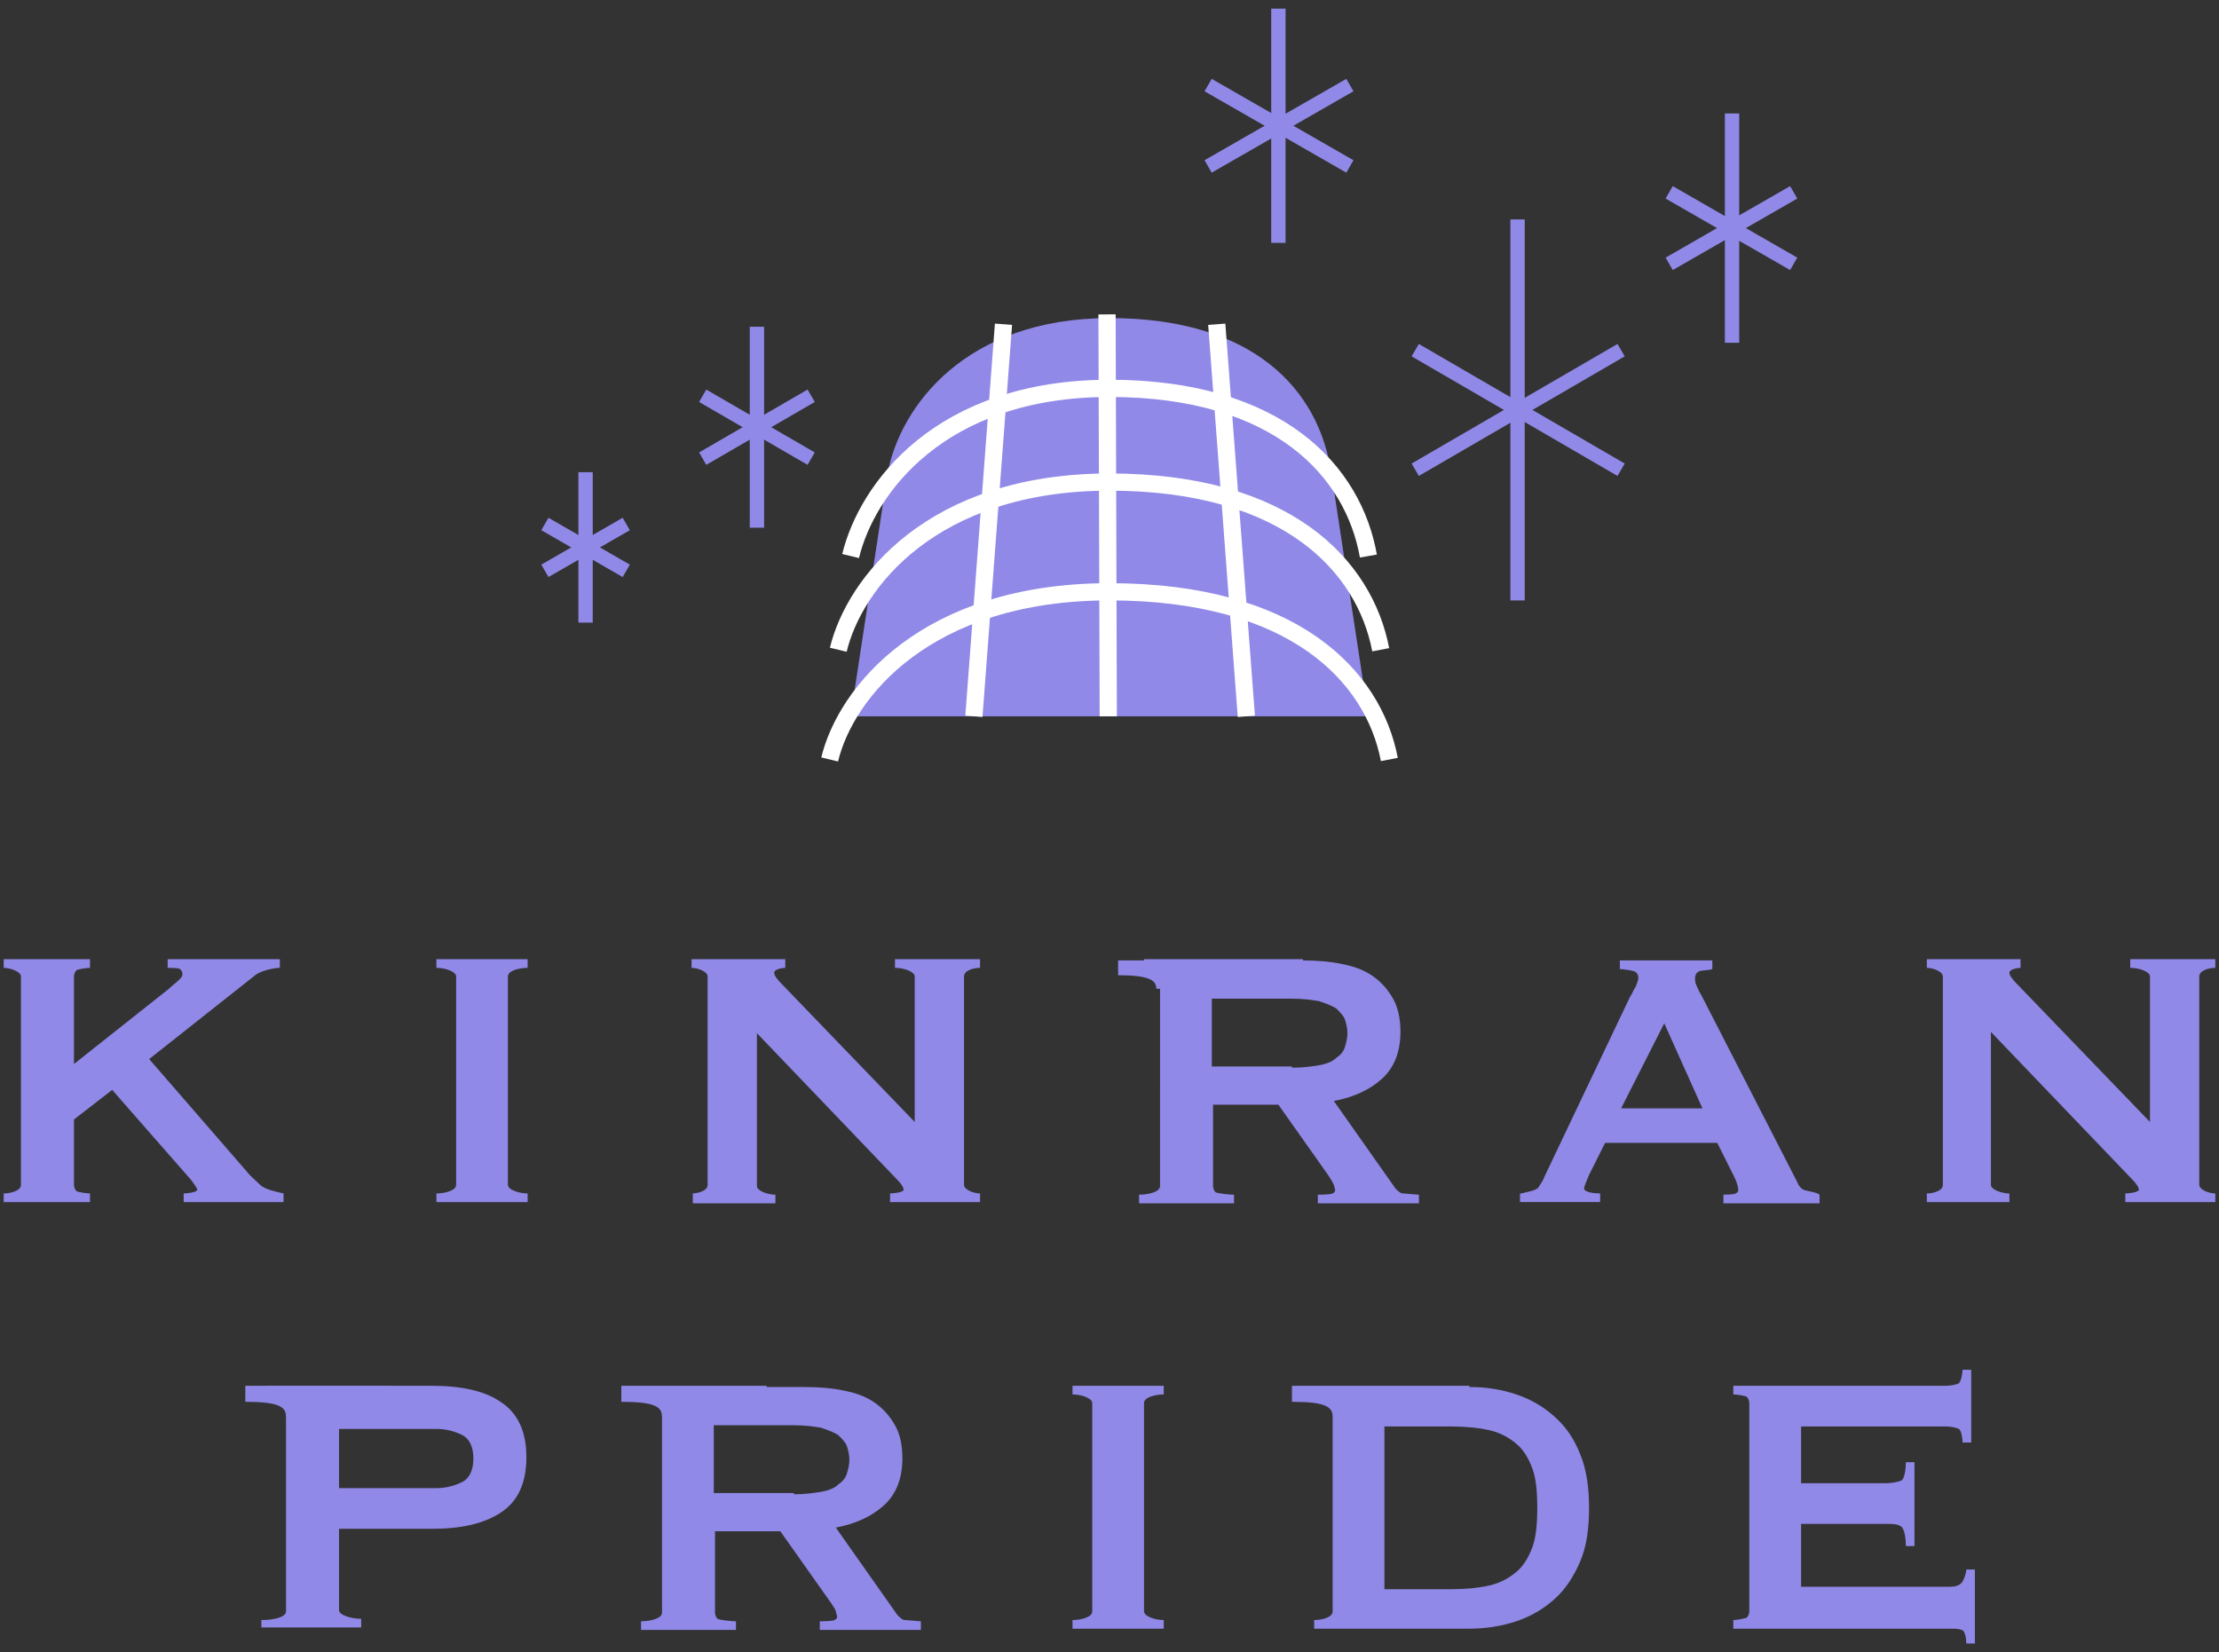<?xml version="1.0" encoding="utf-8"?>
<!-- Generator: Adobe Illustrator 24.3.0, SVG Export Plug-In . SVG Version: 6.00 Build 0)  -->
<svg version="1.1" id="レイヤー_1" xmlns="http://www.w3.org/2000/svg" xmlns:xlink="http://www.w3.org/1999/xlink" x="0px"
	 y="0px" viewBox="0 0 180 134" style="enable-background:new 0 0 180 134;" xml:space="preserve">
<rect x="0" y="0" width="180" height="134" fill="#333333" stroke="none"/>
<style type="text/css">
	.st0{fill:#9089E8;}
	.st1{fill:none;stroke:#FFFFFF;stroke-width:1.396;stroke-miterlimit:10;}
	.st2{fill:none;stroke:#9089E8;stroke-width:1.163;stroke-linejoin:round;stroke-miterlimit:10;}
</style>
<g>
	<g>
		<g>
			<path class="st0" d="M6,96.1c0,0.2,0.1,0.4,0.2,0.5c0.1,0.1,0.9,0.2,1.1,0.2v0.7h-7v-0.7c0.5,0,1.4-0.2,1.4-0.7V79.2
				c0-0.4-0.9-0.7-1.4-0.7v-0.7h7v0.7c-0.2,0-1,0.1-1.1,0.2C6.1,78.8,6,79,6,79.2v7.1l7.7-6.1c0.3-0.3,0.6-0.5,0.8-0.7
				c0.2-0.2,0.3-0.3,0.3-0.5c0-0.2-0.1-0.3-0.2-0.4c-0.1-0.1-0.9-0.1-1-0.1v-0.7h9.1v0.7c-0.4,0-1.5,0.2-2,0.6l-8.6,6.8L20,95
				c0.3,0.4,0.7,0.7,1.1,1.1c0.4,0.4,1.5,0.6,1.9,0.7v0.7h-8.1v-0.7c0.3,0,1.1-0.1,1.1-0.3c0-0.1-0.2-0.4-0.5-0.8l-6.4-7.3L6,90.8
				V96.1z"/>
			<path class="st0" d="M35.4,96.8c0.6,0,1.6-0.2,1.6-0.7V79.2c0-0.4-0.9-0.7-1.6-0.7v-0.7h7.4v0.7c-0.6,0-1.6,0.2-1.6,0.7v16.9
				c0,0.4,0.9,0.7,1.6,0.7v0.7h-7.4V96.8z"/>
			<path class="st0" d="M56.1,96.8c0.5,0,1.3-0.2,1.3-0.7V79.2c0-0.4-0.8-0.7-1.3-0.7v-0.7h7.6v0.7c-0.2,0-0.9,0.1-0.9,0.4
				c0,0.2,0.2,0.5,0.7,1l10.7,11.1V79.2c0-0.4-0.9-0.7-1.6-0.7v-0.7h6.9v0.7c-0.5,0-1.3,0.2-1.3,0.7v16.9c0,0.4,0.8,0.7,1.3,0.7v0.7
				h-7.3v-0.7c0.3,0,1.1-0.1,1.1-0.3c0-0.2-0.2-0.5-0.6-0.9L61.4,83.8v12.4c0,0.4,0.9,0.7,1.5,0.7v0.7h-6.7V96.8z"/>
			<path class="st0" d="M105.7,77.9c1.2,0,2.3,0.1,3.2,0.3c1,0.2,1.8,0.5,2.5,1c0.7,0.5,1.2,1.1,1.6,1.8c0.4,0.7,0.6,1.6,0.6,2.7
				c0,1.6-0.5,2.9-1.5,3.8c-1,0.9-2.3,1.5-3.9,1.8l5,7.1c0.2,0.2,0.4,0.4,0.6,0.4c0.2,0,1.1,0.1,1.3,0.1v0.7h-8.2v-0.7
				c0.2,0,1,0,1.2-0.1c0.2-0.1,0.2-0.2,0.2-0.3c0-0.1-0.1-0.3-0.1-0.4c-0.1-0.2-0.2-0.4-0.4-0.7l-4.1-5.8h-5.3v6.6
				c0,0.2,0.1,0.4,0.2,0.5c0.2,0.1,1.1,0.2,1.5,0.2v0.7h-7.7v-0.7c0.7,0,1.7-0.2,1.7-0.7V79.2c0-0.4-0.6-0.7-1.3-0.7v-0.7H105.7z
				 M104.8,86.6c0.9,0,1.6-0.1,2.2-0.2c0.6-0.1,1.1-0.3,1.4-0.6c0.3-0.2,0.6-0.5,0.7-0.9c0.1-0.3,0.2-0.7,0.2-1.1
				c0-0.4-0.1-0.8-0.2-1.1c-0.1-0.3-0.4-0.6-0.7-0.9c-0.3-0.2-0.8-0.4-1.4-0.6c-0.6-0.1-1.3-0.2-2.2-0.2h-6.5v5.5H104.8z"/>
			<path class="st0" d="M101.2,80.2l-7.4,0l0,0c0-0.7-0.6-1.1-3.1-1.1v-1.2H102"/>
			<path class="st0" d="M123.4,96.8c0.3-0.1,1.2-0.2,1.4-0.5c0.2-0.3,0.4-0.6,0.5-0.9l6.9-14.5c0.2-0.3,0.3-0.6,0.5-0.9
				c0.1-0.3,0.2-0.5,0.2-0.7c0-0.2-0.1-0.4-0.3-0.5c-0.2-0.1-1-0.2-1.2-0.2v-0.7h7.5v0.7c-0.2,0.1-1,0.1-1.1,0.2
				c-0.2,0.1-0.3,0.3-0.3,0.5c0,0.2,0,0.4,0.1,0.6c0.1,0.2,0.2,0.5,0.4,0.8l7.8,15.2c0.1,0.3,0.3,0.5,0.5,0.6
				c0.2,0.1,1.1,0.2,1.3,0.4v0.7h-7.8v-0.7c0.1,0,0.8,0,1-0.1s0.2-0.2,0.2-0.3c0-0.2-0.1-0.6-0.3-1l-1.4-2.8h-9.1l-1.3,2.6
				c-0.2,0.5-0.4,0.9-0.4,1.1c0,0.3,0.8,0.4,1.3,0.4v0.7h-6.5V96.8z M138.1,89.9l-3.1-6.9l-3.5,6.9H138.1z"/>
			<path class="st0" d="M156.3,96.8c0.5,0,1.3-0.2,1.3-0.7V79.2c0-0.4-0.8-0.7-1.3-0.7v-0.7h7.6v0.7c-0.2,0-0.9,0.1-0.9,0.4
				c0,0.2,0.2,0.5,0.7,1l10.7,11.1V79.2c0-0.4-0.9-0.7-1.6-0.7v-0.7h6.9v0.7c-0.5,0-1.3,0.2-1.3,0.7v16.9c0,0.4,0.8,0.7,1.3,0.7v0.7
				h-7.3v-0.7c0.3,0,1.1-0.1,1.1-0.3c0-0.2-0.2-0.5-0.6-0.9l-11.4-11.9v12.4c0,0.4,0.9,0.7,1.5,0.7v0.7h-6.7V96.8z"/>
		</g>
	</g>
	<g>
		<path class="st0" d="M21.2,132.1v-0.7c0.9,0,2-0.2,2-0.7v-16.9c0-0.4-0.7-0.7-1.6-0.7v-0.7h13.4c2.4,0,4.3,0.4,5.6,1.3
			c1.4,0.9,2.1,2.4,2.1,4.5s-0.7,3.6-2.1,4.5c-1.4,0.9-3.2,1.3-5.6,1.3h-7.5v6.6c0,0.4,1,0.7,1.8,0.7v0.7H21.2z M35.4,120.7
			c0.8,0,1.5-0.2,2.1-0.5c0.6-0.3,0.9-1,0.9-1.9s-0.3-1.6-0.9-1.9c-0.6-0.3-1.3-0.5-2.1-0.5h-7.9v4.8H35.4z"/>
		<path class="st0" d="M31,114.9l-7.8,0l0,0c0-0.8-0.6-1.2-3.3-1.2v-1.3h11.8"/>
		<path class="st0" d="M65.3,112.5c1.2,0,2.3,0.1,3.2,0.3c1,0.2,1.8,0.5,2.5,1c0.7,0.5,1.2,1.1,1.6,1.8c0.4,0.7,0.6,1.6,0.6,2.7
			c0,1.6-0.5,2.9-1.5,3.8s-2.3,1.5-3.9,1.8l5,7.1c0.2,0.2,0.4,0.4,0.6,0.4c0.2,0,1.1,0.1,1.3,0.1v0.7h-8.2v-0.7c0.2,0,1,0,1.2-0.1
			c0.2-0.1,0.2-0.2,0.2-0.3c0-0.1-0.1-0.3-0.1-0.4s-0.2-0.4-0.4-0.7l-4.1-5.8h-5.3v6.6c0,0.2,0.1,0.4,0.2,0.5
			c0.2,0.1,1.1,0.2,1.5,0.2v0.7H52v-0.7c0.7,0,1.7-0.2,1.7-0.7v-16.9c0-0.4-0.6-0.7-1.3-0.7v-0.7H65.3z M64.4,121.2
			c0.9,0,1.6-0.1,2.2-0.2c0.6-0.1,1.1-0.3,1.4-0.6c0.3-0.2,0.6-0.5,0.7-0.9c0.1-0.3,0.2-0.7,0.2-1.1c0-0.4-0.1-0.8-0.2-1.1
			c-0.1-0.3-0.4-0.6-0.7-0.9c-0.3-0.2-0.8-0.4-1.4-0.6c-0.6-0.1-1.3-0.2-2.2-0.2h-6.5v5.5H64.4z"/>
		<path class="st0" d="M61.5,114.9l-7.8,0l0,0c0-0.8-0.6-1.2-3.3-1.2v-1.3h11.8"/>
		<path class="st0" d="M87,131.4c0.6,0,1.6-0.2,1.6-0.7v-16.9c0-0.4-0.9-0.7-1.6-0.7v-0.7h7.4v0.7c-0.6,0-1.6,0.2-1.6,0.7v16.9
			c0,0.4,0.9,0.7,1.6,0.7v0.7H87V131.4z"/>
		<path class="st0" d="M119.2,112.5c1.4,0,2.6,0.2,3.8,0.6c1.2,0.4,2.2,1,3.1,1.8c0.9,0.8,1.6,1.8,2.1,3.1c0.5,1.2,0.7,2.7,0.7,4.3
			c0,1.7-0.2,3.1-0.7,4.3c-0.5,1.2-1.2,2.3-2.1,3.1c-0.9,0.8-1.9,1.4-3.1,1.8c-1.2,0.4-2.5,0.6-3.8,0.6h-12.6v-0.7
			c0.6,0,1.5-0.2,1.5-0.7v-16.9c0-0.4-0.5-0.7-1-0.7v-0.7H119.2z M115.9,114.9l-7.8,0l0,0c0-0.8-0.6-1.2-3.3-1.2v-1.3h11.8
			 M117.7,128.9c1.2,0,2.2-0.1,3.1-0.3c0.9-0.2,1.6-0.6,2.2-1.1c0.6-0.5,1-1.2,1.3-2c0.3-0.8,0.4-1.9,0.4-3.2c0-1.3-0.1-2.4-0.4-3.2
			c-0.3-0.8-0.7-1.5-1.3-2c-0.6-0.5-1.3-0.9-2.2-1.1c-0.9-0.2-1.9-0.3-3.1-0.3h-5.4v13.2H117.7z"/>
		<path class="st0" d="M159.2,117c0-0.3-0.1-1-0.3-1.1c-0.2-0.1-0.6-0.2-1.1-0.2h-11.7v4.6h6.9c0.5,0,0.9-0.1,1.2-0.2
			c0.3-0.1,0.4-1,0.4-1.5h0.7v6.8h-0.7c0-0.6-0.1-1.4-0.4-1.6c-0.3-0.2-0.7-0.2-1.2-0.2h-6.9v5.1h12.1c0.4,0,0.7-0.1,0.9-0.3
			c0.2-0.2,0.4-0.8,0.4-1.1h0.7v6h-0.7c0-0.4-0.1-1.1-0.4-1.1c-0.2-0.1-0.5-0.1-0.9-0.1h-17.6v-0.7c0.2,0,0.9-0.1,1.1-0.2
			c0.1-0.1,0.2-0.3,0.2-0.5v-16.9c0-0.2-0.1-0.4-0.2-0.5c-0.1-0.1-0.9-0.2-1.1-0.2v-0.7h17.2c0.5,0,0.9-0.1,1.1-0.2
			c0.2-0.2,0.3-0.9,0.3-1.1h0.7v5.9H159.2z"/>
	</g>
</g>
<g>
	<path class="st0" d="M108,38.4c-1-6.8-6.3-12.6-18-12.6S73,33,72,38.4L69,58.1h42L108,38.4z"/>
	<path class="st1" d="M111,45.1c-1.2-6.8-7.2-13.6-21-13.6s-19.7,8.2-21,13.6"/>
	<path class="st1" d="M112,52.7c-1.3-6.8-7.6-13.6-22-13.6s-20.7,8.2-22,13.6"/>
	<path class="st1" d="M67.3,61.6C68.6,56.2,75.1,48,90,48s21.4,6.8,22.7,13.6"/>
	<line class="st1" x1="98.7" y1="26.3" x2="101.1" y2="58.1"/>
	<line class="st1" x1="89.8" y1="25.5" x2="89.9" y2="58.1"/>
	<line class="st1" x1="81.4" y1="26.3" x2="79" y2="58.1"/>
</g>
<g>
	<g>
		<line class="st2" x1="47.5" y1="38.3" x2="47.5" y2="50.5"/>
		<line class="st2" x1="44.2" y1="42.5" x2="50.8" y2="46.3"/>
		<line class="st2" x1="44.2" y1="46.3" x2="50.8" y2="42.5"/>
	</g>
	<g>
		<line class="st2" x1="140.5" y1="9.2" x2="140.5" y2="27.8"/>
		<line class="st2" x1="135.4" y1="15.6" x2="145.5" y2="21.4"/>
		<line class="st2" x1="135.4" y1="21.4" x2="145.5" y2="15.6"/>
	</g>
	<g>
		<line class="st2" x1="123.1" y1="17.8" x2="123.1" y2="48.7"/>
		<line class="st2" x1="114.8" y1="28.4" x2="131.5" y2="38.1"/>
		<line class="st2" x1="114.8" y1="38.1" x2="131.5" y2="28.4"/>
	</g>
	<g>
		<line class="st2" x1="103.7" y1="0.7" x2="103.7" y2="19.7"/>
		<line class="st2" x1="98" y1="6.9" x2="109.5" y2="13.5"/>
		<line class="st2" x1="98" y1="13.5" x2="109.5" y2="6.9"/>
	</g>
	<g>
		<line class="st2" x1="61.4" y1="26.5" x2="61.4" y2="42.8"/>
		<line class="st2" x1="57" y1="32.1" x2="65.8" y2="37.2"/>
		<line class="st2" x1="57" y1="37.2" x2="65.8" y2="32.1"/>
	</g>
</g>
</svg>
